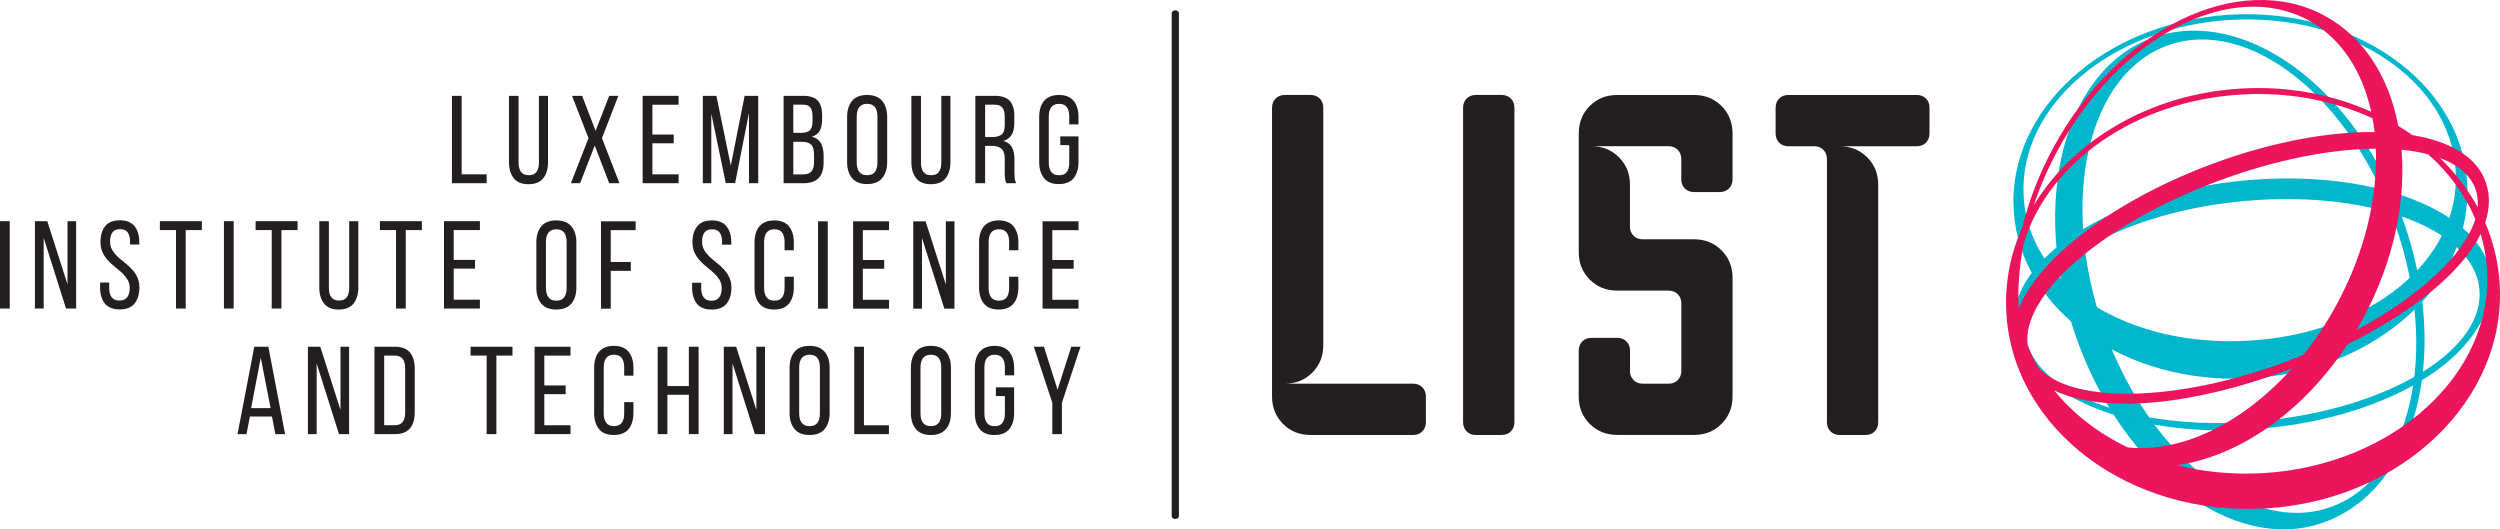 <svg enable-background="new 0 0 987.35 209.05" viewBox="0 0 987.35 209.05" xmlns="http://www.w3.org/2000/svg"><path d="m502.39 42.56c0-1.5.46-2.72 1.4-3.65.95-.93 2.17-1.41 3.66-1.41h10.12c1.51 0 2.71.48 3.66 1.41.93.94 1.39 2.16 1.39 3.65v93.79c0 4.31-1.46 7.92-4.35 10.83-2.91 2.91-6.53 4.35-10.83 4.35h50.64c1.49 0 2.71.48 3.64 1.42.94.93 1.42 2.16 1.42 3.65v10.13c0 1.51-.48 2.72-1.42 3.65-.93.95-2.15 1.41-3.64 1.41h-40.51c-4.32 0-7.93-1.45-10.84-4.36-2.9-2.91-4.35-6.52-4.35-10.83v-114.04z" fill="#231f20"/><path d="m582.9 171.79c-1.5 0-2.72-.46-3.66-1.41-.94-.94-1.41-2.15-1.41-3.65v-124.17c0-1.5.47-2.72 1.41-3.66.94-.93 2.16-1.4 3.66-1.4h10.13c1.5 0 2.71.47 3.66 1.4.92.94 1.42 2.16 1.42 3.66v124.17c0 1.5-.49 2.71-1.42 3.65-.95.95-2.16 1.41-3.66 1.41z" fill="#231f20"/><path d="m669.06 37.51c4.31 0 7.93 1.44 10.82 4.34 2.92 2.92 4.37 6.53 4.37 10.85v18.08c0 1.5-.48 2.71-1.41 3.65-.94.94-2.16 1.42-3.66 1.42h-10.12c-1.51 0-2.72-.48-3.66-1.42-.93-.94-1.4-2.14-1.4-3.65v-7.96c0-1.5-.47-2.72-1.41-3.67-.95-.93-2.16-1.41-3.66-1.41h-30.38c4.3 0 7.92 1.46 10.83 4.36 2.9 2.91 4.35 6.52 4.35 10.84v16.51c0 1.49.47 2.72 1.41 3.65.94.95 2.16 1.41 3.66 1.41h20.26c4.31 0 7.93 1.45 10.82 4.36 2.92 2.91 4.37 6.52 4.37 10.83v46.88c0 4.32-1.45 7.92-4.37 10.83-2.89 2.91-6.51 4.36-10.82 4.36h-30.39c-4.31 0-7.92-1.45-10.83-4.36-2.9-2.91-4.35-6.52-4.35-10.83v-18.09c0-1.49.47-2.71 1.41-3.65s2.16-1.41 3.66-1.41h10.12c1.5 0 2.73.47 3.66 1.41.94.94 1.41 2.16 1.41 3.65v7.97c0 1.51.47 2.72 1.41 3.66s2.16 1.41 3.66 1.41h10.13c1.5 0 2.71-.47 3.66-1.41.93-.94 1.41-2.15 1.41-3.66v-26.62c0-1.51-.47-2.73-1.41-3.66-.95-.94-2.16-1.4-3.66-1.4h-20.26c-4.31 0-7.92-1.46-10.83-4.37-2.9-2.9-4.35-6.5-4.35-10.83v-46.88c0-4.31 1.45-7.92 4.35-10.85 2.9-2.9 6.52-4.34 10.83-4.34z" fill="#231f20"/><path d="m726.58 171.79c-1.49 0-2.7-.46-3.64-1.41-.93-.93-1.41-2.15-1.41-3.66v-103.89c0-1.5-.47-2.72-1.41-3.67-.94-.93-2.16-1.4-3.66-1.4h-10.12c-1.5 0-2.72-.46-3.67-1.41-.94-.94-1.41-2.15-1.41-3.65v-10.13c0-1.51.47-2.72 1.41-3.67.95-.93 2.17-1.39 3.67-1.39h50.63c1.5 0 2.71.46 3.66 1.39.93.95 1.41 2.16 1.41 3.67v10.13c0 1.5-.49 2.71-1.41 3.65-.96.95-2.17 1.41-3.66 1.41h-30.39c4.32 0 7.93 1.46 10.84 4.36 2.9 2.91 4.36 6.51 4.36 10.84v93.77c0 1.51-.47 2.73-1.4 3.66-.95.95-2.16 1.41-3.66 1.41h-10.14z" fill="#231f20"/><path d="m464.18 204.97c-.79 0-1.43-.51-1.43-1.15v-198.59c0-.63.64-1.15 1.43-1.15s1.43.52 1.43 1.15v198.59c0 .63-.64 1.15-1.43 1.15" fill="#231f20"/><path d="m850.41 14.82c-35.33 12.39-49.01 65.25-30.52 118.18 18.48 52.91 62.13 85.83 97.46 73.46 36.77-12.86 50.52-65.74 32.03-118.66s-62.89-85.63-98.97-72.98m69.83 185.52c-31.85 11.13-71.95-20.71-89.57-71.12-17.6-50.4-6.05-100.28 25.81-111.42 31.85-11.12 71.95 20.72 89.56 71.12 17.61 50.41 6.04 100.3-25.8 111.42" fill="#00b6cd"/><path d="m795.28 83.02c2.39 39.65 44.44 69.35 93.91 66.35 49.45-3 87.61-37.57 85.2-77.2-2.39-39.64-44.45-69.34-93.91-66.35-49.46 3-87.61 37.56-85.2 77.2m174.55-15.62c2.17 35.73-34.28 64.28-81.38 67.13-47.11 2.86-87.05-21.06-89.22-56.79-2.18-35.74 34.26-67.02 81.38-69.86 47.11-2.86 87.06 23.79 89.22 59.52" fill="#00b6cd"/><path d="m795.49 127.51c-1.03-25.25 36.75-50.05 86.89-55.81 53.11-6.11 99.94 11.25 101.64 39.24 0 30.23-42.27 55.46-96.09 58.72-50.78 3.08-91.4-16.77-92.44-42.15m183.77-12.57c-1.5-25.2-45.9-40.77-96.47-35.19-47.87 5.28-84.07 27.78-83.12 50.61.94 22.96 39.06 39.34 87.47 36.37 51.19-3.14 93.66-26.46 92.12-51.79" fill="#00b6cd"/><path d="m987.22 111.99c-.51-8.45-2.5-16.51-5.72-24.03 2.06-6.17 2.04-12.22-.54-17.89-3.97-8.73-14.13-14.38-28.24-16.72-1.8-1.26-3.64-2.47-5.55-3.62-3.63-19.14-13.41-34.92-28.86-43.39-33.83-18.53-81.96 4.86-107.52 52.26-5.5 10.2-9.5 20.68-12.06 31.04-4.74 10.61-7.06 22.16-6.34 34.15 2.78 45.8 48.64 80.28 102.44 77.01 53.81-3.23 95.18-43.01 92.39-88.81m-9.61-37.51c.85 2.32 1.13 4.79.91 7.38-3.87-7.14-8.89-13.68-14.87-19.47 7.04 2.63 11.94 6.66 13.96 12.09m-137.36 102.2c-11.62-5.62-21.55-13.3-28.98-22.49 19.82 9.39 54.81 5.85 92.14-7.99.59-.22 1.17-.46 1.75-.68-19.38 21.69-43.7 33.46-64.91 31.16m-40.96-80.72c9.61-31.49 43.69-56.08 85.64-58.62 18.98-1.15 36.9 2.38 52.08 9.37.33 1.78.58 3.59.8 5.44-18.31-.17-40.62 3.88-63.92 12.51-39.21 14.54-68.7 37.41-76.64 57.2-.43-8.23.26-16.96 2.04-25.9m103.58 46.9c-43.63 16.17-84.61 16.69-97.81 2.33-1.62-2.8-3.04-5.69-4.22-8.69-2.93-19.73 29.49-48.08 75.52-65.15 22.5-8.35 44.28-12.52 61.94-12.64.76 19.05-4.22 40.72-15.35 61.35-3.95 7.33-8.43 14.06-13.29 20.15-2.23.9-4.48 1.79-6.79 2.65m30.41-17.13c12.01-22.28 16.9-45.89 15.18-66.59 3.8.36 7.31.97 10.51 1.79 8.21 7.3 14.62 15.97 18.63 25.63-4.28 13.97-21.86 30.33-46.95 43.81.91-1.53 1.78-3.07 2.63-4.64m-120.73-66.16c24.34-45.15 68.79-68.2 99.28-51.49 12.84 7.04 21.14 20.02 24.65 36.05-15.3-6.86-33.01-10.29-51.7-9.15-35.82 2.17-66.11 20.54-81.55 46.08 2.4-7.19 5.49-14.4 9.32-21.49m81.45 127.27c-11.98.73-23.54-.43-34.26-3.13 24.23-3.36 49.61-20.68 67.4-47.74 25.48-12.62 45.08-28.33 52.56-43.59 1.38 4.53 2.25 9.24 2.55 14.09 2.5 41.28-37.02 77.27-88.25 80.37" fill="#ec145a"/><g fill="#231f20"><path d="m178.49 72.36v-34.51h3.84v31.01h9.87v3.5z"/><path d="m204.81 64.22c0 1.58.32 2.81.96 3.67.64.87 1.67 1.31 3.08 1.31 1.39 0 2.39-.43 3.03-1.31.64-.87.96-2.1.96-3.67v-26.37h3.6v26.18c0 2.63-.62 4.74-1.87 6.33s-3.2 2.39-5.87 2.39c-2.63 0-4.57-.79-5.82-2.39-1.25-1.59-1.87-3.71-1.87-6.33v-26.18h3.79v26.37z"/><path d="m234.88 57.47-5.77 14.89h-3.64l6.95-17.8-6.51-16.71h3.99l5.33 13.81 5.37-13.81h3.6l-6.46 16.71 6.9 17.8h-4.04z"/><path d="m266.08 53.14v3.45h-8.42v12.27h10.35v3.5h-14.2v-34.51h14.2v3.51h-10.35v11.78z"/><path d="m290.33 72.31h-3.69l-5.72-27.45v27.5h-3.35v-34.51h5.37l5.68 27.56 5.46-27.56h5.38v34.51h-3.65v-27.75z"/><path d="m317.2 37.85c2.7 0 4.62.64 5.77 1.9s1.72 3.18 1.72 5.74v1.63c0 1.84-.3 3.33-.89 4.46s-1.64 1.93-3.15 2.39c1.68.47 2.86 1.33 3.57 2.62.71 1.28 1.06 2.88 1.06 4.78v2.9c0 2.6-.64 4.6-1.92 5.99-1.28 1.4-3.27 2.1-5.96 2.1h-7.93v-34.51zm-.94 14.64c1.54 0 2.71-.32 3.48-.94.77-.63 1.16-1.84 1.16-3.66v-2.01c0-1.55-.29-2.69-.87-3.43-.57-.74-1.55-1.11-2.93-1.11h-3.8v11.14h2.96zm1.14 16.37c2.73 0 4.09-1.56 4.09-4.68v-3.05c0-1.94-.38-3.28-1.15-4.02s-2-1.11-3.67-1.11h-3.36v12.87h4.09z"/><path d="m334.56 46.18c0-2.66.65-4.78 1.94-6.33 1.3-1.56 3.28-2.34 5.94-2.34s4.65.78 5.97 2.34c1.31 1.56 1.97 3.67 1.97 6.33v17.85c0 2.63-.66 4.73-1.97 6.3-1.32 1.58-3.3 2.37-5.97 2.37-2.66 0-4.64-.79-5.94-2.37-1.29-1.57-1.94-3.68-1.94-6.3zm3.79 18.04c0 1.58.34 2.81 1.01 3.67.68.87 1.7 1.31 3.08 1.31 1.42 0 2.45-.43 3.11-1.31.65-.87.98-2.1.98-3.67v-18.23c0-1.59-.32-2.8-.98-3.68-.66-.86-1.69-1.31-3.11-1.31-1.38 0-2.4.44-3.08 1.31-.67.88-1.01 2.09-1.01 3.68z"/><path d="m363.73 64.22c0 1.58.32 2.81.96 3.67.64.87 1.67 1.31 3.08 1.31 1.39 0 2.39-.43 3.03-1.31.64-.87.96-2.1.96-3.67v-26.37h3.61v26.18c0 2.63-.63 4.74-1.87 6.33-1.25 1.59-3.2 2.39-5.87 2.39-2.63 0-4.57-.79-5.82-2.39-1.25-1.59-1.87-3.71-1.87-6.33v-26.18h3.79z"/><path d="m392.91 37.85c2.73 0 4.69.68 5.9 2.02 1.2 1.35 1.79 3.3 1.79 5.87v2.81c0 1.91-.34 3.46-1.03 4.64s-1.77 2-3.25 2.47c1.57.46 2.69 1.3 3.35 2.53s.98 2.79.98 4.66v5.37c0 .76.03 1.49.1 2.19.06.7.26 1.35.59 1.94h-3.89c-.23-.49-.4-1.03-.5-1.6-.09-.58-.14-1.44-.14-2.59v-5.42c0-1.94-.44-3.28-1.32-4.02-.86-.74-2.11-1.11-3.72-1.11h-2.71v14.74h-3.85v-34.5zm-.98 16.27c1.54 0 2.74-.32 3.6-.96.85-.64 1.28-1.89 1.28-3.77v-3.3c0-1.59-.31-2.77-.92-3.55-.61-.79-1.63-1.19-3.08-1.19h-3.74v12.77z"/><path d="m418.16 37.51c2.66 0 4.62.79 5.89 2.36 1.26 1.59 1.89 3.69 1.89 6.31v2.96h-3.65v-3.15c0-1.58-.32-2.8-.96-3.67s-1.67-1.31-3.08-1.31c-1.37 0-2.4.44-3.06 1.31s-.99 2.1-.99 3.67v18.24c0 1.58.33 2.81.99 3.67.66.88 1.68 1.31 3.06 1.31 1.42 0 2.44-.44 3.08-1.31s.96-2.09.96-3.67v-6.9h-3.55v-3.45h7.2v10.15c0 2.63-.63 4.73-1.89 6.3-1.27 1.58-3.23 2.37-5.89 2.37-2.63 0-4.58-.79-5.84-2.37-1.26-1.57-1.9-3.67-1.9-6.3v-17.85c0-1.31.16-2.5.47-3.57s.79-1.98 1.43-2.74c.64-.75 1.44-1.34 2.41-1.75.97-.4 2.11-.61 3.43-.61"/><path d="m0 87.35h3.84v34.51h-3.84z"/><path d="m17.25 121.86h-3.45v-34.51h4.88l7.98 24.95v-24.95h3.41v34.51h-3.99l-8.83-27.9z"/><path d="m47.32 87c2.63 0 4.57.78 5.82 2.34 1.24 1.56 1.87 3.66 1.87 6.29v.94h-3.65v-1.14c0-1.57-.31-2.79-.94-3.65-.62-.85-1.63-1.28-3.01-1.28-1.37 0-2.38.42-3 1.28-.63.86-.94 2.06-.94 3.6 0 1.28.29 2.4.85 3.36.58.95 1.29 1.83 2.15 2.63.86.81 1.78 1.59 2.78 2.37 1.01.77 1.94 1.62 2.79 2.53.85.92 1.57 1.97 2.15 3.13.57 1.16.86 2.55.86 4.17 0 2.63-.64 4.72-1.89 6.28-1.27 1.56-3.23 2.35-5.9 2.35-2.66 0-4.61-.79-5.86-2.35-1.26-1.56-1.87-3.65-1.87-6.28v-1.98h3.59v2.17c0 1.58.33 2.79.99 3.65.66.85 1.67 1.28 3.06 1.28 1.38 0 2.4-.43 3.06-1.28.66-.86.99-2.07.99-3.65 0-1.28-.29-2.4-.87-3.33-.58-.94-1.29-1.81-2.14-2.62-.86-.8-1.78-1.59-2.76-2.36s-1.91-1.62-2.76-2.54-1.58-1.96-2.14-3.13c-.58-1.16-.87-2.55-.87-4.17 0-2.66.63-4.77 1.88-6.31 1.24-1.52 3.16-2.3 5.76-2.3"/><path d="m69.51 121.86v-31h-6.37v-3.51h16.57v3.51h-6.37v31z"/><path d="m88.44 87.35h3.84v34.51h-3.84z"/><path d="m107.31 121.86v-31h-6.36v-3.51h16.57v3.51h-6.37v31z"/><path d="m129.89 113.72c0 1.57.32 2.8.96 3.67s1.67 1.31 3.08 1.31c1.39 0 2.39-.43 3.03-1.31.64-.87.96-2.1.96-3.67v-26.37h3.6v26.18c0 2.63-.62 4.74-1.87 6.33s-3.21 2.39-5.87 2.39c-2.63 0-4.57-.79-5.81-2.39-1.25-1.59-1.87-3.7-1.87-6.33v-26.18h3.79z"/><path d="m156.41 121.86v-31h-6.36v-3.51h16.56v3.51h-6.36v31z"/><path d="m187.61 102.64v3.45h-8.43v12.27h10.35v3.5h-14.19v-34.51h14.19v3.51h-10.35v11.78z"/><path d="m211.82 95.73c0-2.66.65-4.77 1.94-6.33 1.3-1.57 3.28-2.35 5.94-2.35s4.65.78 5.96 2.35c1.32 1.56 1.97 3.67 1.97 6.33v17.84c0 2.64-.65 4.74-1.97 6.31-1.32 1.58-3.31 2.37-5.96 2.37-2.66 0-4.64-.79-5.94-2.37-1.3-1.57-1.94-3.67-1.94-6.31zm3.79 18.04c0 1.57.34 2.8 1.01 3.67.68.87 1.7 1.31 3.08 1.31 1.41 0 2.45-.43 3.11-1.31.65-.87.97-2.1.97-3.67v-18.23c0-1.58-.32-2.8-.97-3.68-.66-.87-1.69-1.3-3.11-1.3-1.39 0-2.41.44-3.08 1.3-.67.87-1.01 2.09-1.01 3.68z"/><path d="m249.13 103.46v3.51h-7.93v14.94h-3.85v-34.51h13.7v3.49h-9.85v12.57z"/><path d="m281.12 87.05c2.63 0 4.57.78 5.82 2.35 1.25 1.56 1.87 3.66 1.87 6.28v.94h-3.64v-1.14c0-1.57-.31-2.79-.94-3.64-.62-.86-1.62-1.28-3.01-1.28-1.37 0-2.38.43-3 1.28-.63.85-.94 2.05-.94 3.6 0 1.28.29 2.4.85 3.35.58.96 1.3 1.83 2.15 2.64.86.81 1.79 1.6 2.78 2.37 1.01.77 1.94 1.62 2.79 2.53.85.92 1.57 1.97 2.15 3.14.57 1.15.86 2.55.86 4.17 0 2.63-.64 4.72-1.89 6.28-1.27 1.55-3.23 2.34-5.9 2.34-2.66 0-4.61-.79-5.86-2.34-1.25-1.56-1.87-3.66-1.87-6.28v-1.97h3.59v2.16c0 1.58.33 2.8.99 3.65.66.86 1.67 1.29 3.06 1.29 1.38 0 2.4-.43 3.05-1.29.66-.85.99-2.07.99-3.65 0-1.27-.29-2.39-.87-3.32-.58-.94-1.3-1.8-2.15-2.61-.86-.8-1.78-1.59-2.75-2.36-.99-.77-1.91-1.62-2.77-2.54-.85-.92-1.58-1.96-2.14-3.13-.58-1.17-.87-2.55-.87-4.17 0-2.66.63-4.77 1.88-6.3 1.25-1.57 3.18-2.35 5.77-2.35"/><path d="m305.72 87.05c2.66 0 4.62.79 5.9 2.36 1.26 1.59 1.89 3.69 1.89 6.31v3.11h-3.65v-3.3c0-1.58-.33-2.8-.96-3.67-.64-.87-1.67-1.31-3.08-1.31-1.37 0-2.4.44-3.06 1.31s-.99 2.09-.99 3.67v18.23c0 1.58.33 2.8.99 3.67.66.88 1.68 1.31 3.06 1.31 1.42 0 2.44-.43 3.08-1.31.64-.87.96-2.09.96-3.67v-4.48h3.65v4.28c0 2.64-.63 4.74-1.89 6.31-1.27 1.58-3.23 2.37-5.9 2.37-2.63 0-4.58-.79-5.84-2.37-1.26-1.57-1.89-3.67-1.89-6.31v-17.83c0-1.31.15-2.5.47-3.57.31-1.07.79-1.98 1.43-2.74.64-.75 1.45-1.33 2.41-1.74.96-.42 2.11-.63 3.42-.63"/><path d="m323.08 87.4h3.84v34.51h-3.84z"/><path d="m349.2 102.68v3.45h-8.43v12.27h10.35v3.5h-14.19v-34.5h14.19v3.5h-10.35v11.78z"/><path d="m364.13 121.91h-3.45v-34.51h4.88l7.99 24.94v-24.94h3.4v34.51h-3.99l-8.83-27.91z"/><path d="m394.4 87.05c2.66 0 4.62.79 5.89 2.36 1.26 1.59 1.9 3.69 1.9 6.31v3.11h-3.65v-3.3c0-1.58-.33-2.8-.96-3.67-.64-.87-1.67-1.31-3.08-1.31-1.37 0-2.4.44-3.06 1.31s-.99 2.09-.99 3.67v18.23c0 1.58.33 2.8.99 3.67.66.88 1.68 1.31 3.06 1.31 1.41 0 2.44-.43 3.08-1.31.63-.87.96-2.09.96-3.67v-4.48h3.65v4.28c0 2.64-.63 4.74-1.9 6.31-1.27 1.58-3.23 2.37-5.89 2.37-2.63 0-4.58-.79-5.84-2.37-1.26-1.57-1.89-3.67-1.89-6.31v-17.83c0-1.31.16-2.5.47-3.57s.79-1.98 1.43-2.74c.64-.75 1.44-1.33 2.41-1.74.96-.42 2.11-.63 3.42-.63"/><path d="m424.03 102.68v3.45h-8.43v12.27h10.35v3.5h-14.2v-34.5h14.2v3.5h-10.35v11.78z"/><path d="m98.69 164.5-1.33 6.96h-3.55l6.61-34.51h5.57l6.6 34.51h-3.84l-1.34-6.96zm.49-3.31h7.69l-3.89-19.91z"/><path d="m125.06 171.45h-3.45v-34.51h4.88l7.98 24.95v-24.95h3.41v34.51h-4l-8.82-27.9z"/><path d="m155.97 136.94c2.69 0 4.67.77 5.94 2.29 1.26 1.54 1.89 3.63 1.89 6.3v17.4c0 2.66-.63 4.74-1.89 6.25-1.27 1.52-3.25 2.27-5.94 2.27h-8.08v-34.51zm-.05 31.01c1.38 0 2.41-.42 3.08-1.26.68-.83 1.01-2.04 1.01-3.63v-17.74c0-1.58-.33-2.79-1.01-3.63-.67-.84-1.71-1.26-3.13-1.26h-4.14v27.51h4.19z"/><path d="m192.2 171.45v-31.01h-6.36v-3.5h16.56v3.5h-6.36v31.01z"/><path d="m223.4 152.23v3.45h-8.43v12.27h10.35v3.5h-14.19v-34.51h14.19v3.51h-10.35v11.78z"/><path d="m242.38 136.6c2.66 0 4.62.79 5.9 2.36 1.26 1.58 1.89 3.69 1.89 6.31v3.1h-3.65v-3.3c0-1.57-.33-2.8-.96-3.67-.64-.86-1.67-1.31-3.08-1.31-1.37 0-2.4.44-3.06 1.31s-.99 2.1-.99 3.67v18.24c0 1.58.33 2.8.99 3.67.66.88 1.68 1.32 3.06 1.32 1.41 0 2.44-.44 3.08-1.32.64-.86.96-2.09.96-3.67v-4.48h3.65v4.29c0 2.63-.63 4.73-1.89 6.3-1.27 1.58-3.23 2.37-5.9 2.37-2.63 0-4.58-.79-5.84-2.37-1.26-1.57-1.89-3.67-1.89-6.3v-17.85c0-1.31.16-2.51.47-3.57s.79-1.98 1.43-2.74 1.44-1.34 2.41-1.75c.96-.4 2.1-.61 3.42-.61"/><path d="m263.58 155.92v15.53h-3.84v-34.51h3.84v15.53h8.47v-15.53h3.85v34.51h-3.85v-15.53z"/><path d="m289.31 171.45h-3.46v-34.51h4.89l7.98 24.95v-24.95h3.4v34.51h-3.99l-8.82-27.9z"/><path d="m311.84 145.27c0-2.66.65-4.77 1.94-6.33 1.3-1.56 3.28-2.34 5.94-2.34s4.65.78 5.97 2.34c1.31 1.56 1.97 3.67 1.97 6.33v17.86c0 2.62-.66 4.72-1.97 6.3-1.32 1.58-3.31 2.37-5.97 2.37s-4.64-.79-5.94-2.37c-1.29-1.58-1.94-3.68-1.94-6.3zm3.79 18.05c0 1.58.34 2.8 1.01 3.67.68.87 1.7 1.31 3.08 1.31 1.42 0 2.45-.44 3.11-1.31s.98-2.1.98-3.67v-18.24c0-1.59-.32-2.8-.98-3.68-.66-.86-1.69-1.3-3.11-1.3-1.38 0-2.4.44-3.08 1.3-.67.88-1.01 2.09-1.01 3.68z"/><path d="m337.37 171.45v-34.51h3.84v31.01h9.86v3.5z"/><path d="m359.75 145.27c0-2.66.65-4.77 1.94-6.33 1.3-1.56 3.28-2.34 5.94-2.34s4.65.78 5.97 2.34 1.97 3.67 1.97 6.33v17.86c0 2.62-.66 4.72-1.97 6.3-1.32 1.58-3.3 2.37-5.97 2.37-2.66 0-4.64-.79-5.94-2.37-1.29-1.58-1.94-3.68-1.94-6.3zm3.79 18.05c0 1.58.33 2.8 1.01 3.67s1.7 1.31 3.08 1.31c1.42 0 2.45-.44 3.11-1.31.65-.87.98-2.1.98-3.67v-18.24c0-1.59-.32-2.8-.98-3.68-.66-.86-1.69-1.3-3.11-1.3-1.38 0-2.4.44-3.08 1.3-.67.88-1.01 2.09-1.01 3.68z"/><path d="m392.73 136.6c2.66 0 4.62.79 5.9 2.36 1.26 1.58 1.89 3.69 1.89 6.31v2.96h-3.65v-3.15c0-1.57-.32-2.8-.96-3.67-.64-.86-1.67-1.31-3.08-1.31-1.37 0-2.4.44-3.06 1.31s-.99 2.1-.99 3.67v18.24c0 1.58.33 2.8.99 3.67.66.88 1.68 1.32 3.06 1.32 1.42 0 2.44-.44 3.08-1.32.64-.86.96-2.09.96-3.67v-6.89h-3.55v-3.46h7.2v10.16c0 2.63-.63 4.73-1.89 6.3-1.27 1.58-3.23 2.37-5.9 2.37-2.63 0-4.58-.79-5.84-2.37-1.26-1.57-1.89-3.67-1.89-6.3v-17.85c0-1.31.16-2.51.46-3.57.31-1.06.79-1.98 1.43-2.74s1.44-1.34 2.41-1.75 2.11-.62 3.43-.62"/><path d="m415.6 159.08-7.3-22.14h3.99l5.38 16.97 5.42-16.97h3.65l-7.35 22.14v12.37h-3.79z"/></g></svg>